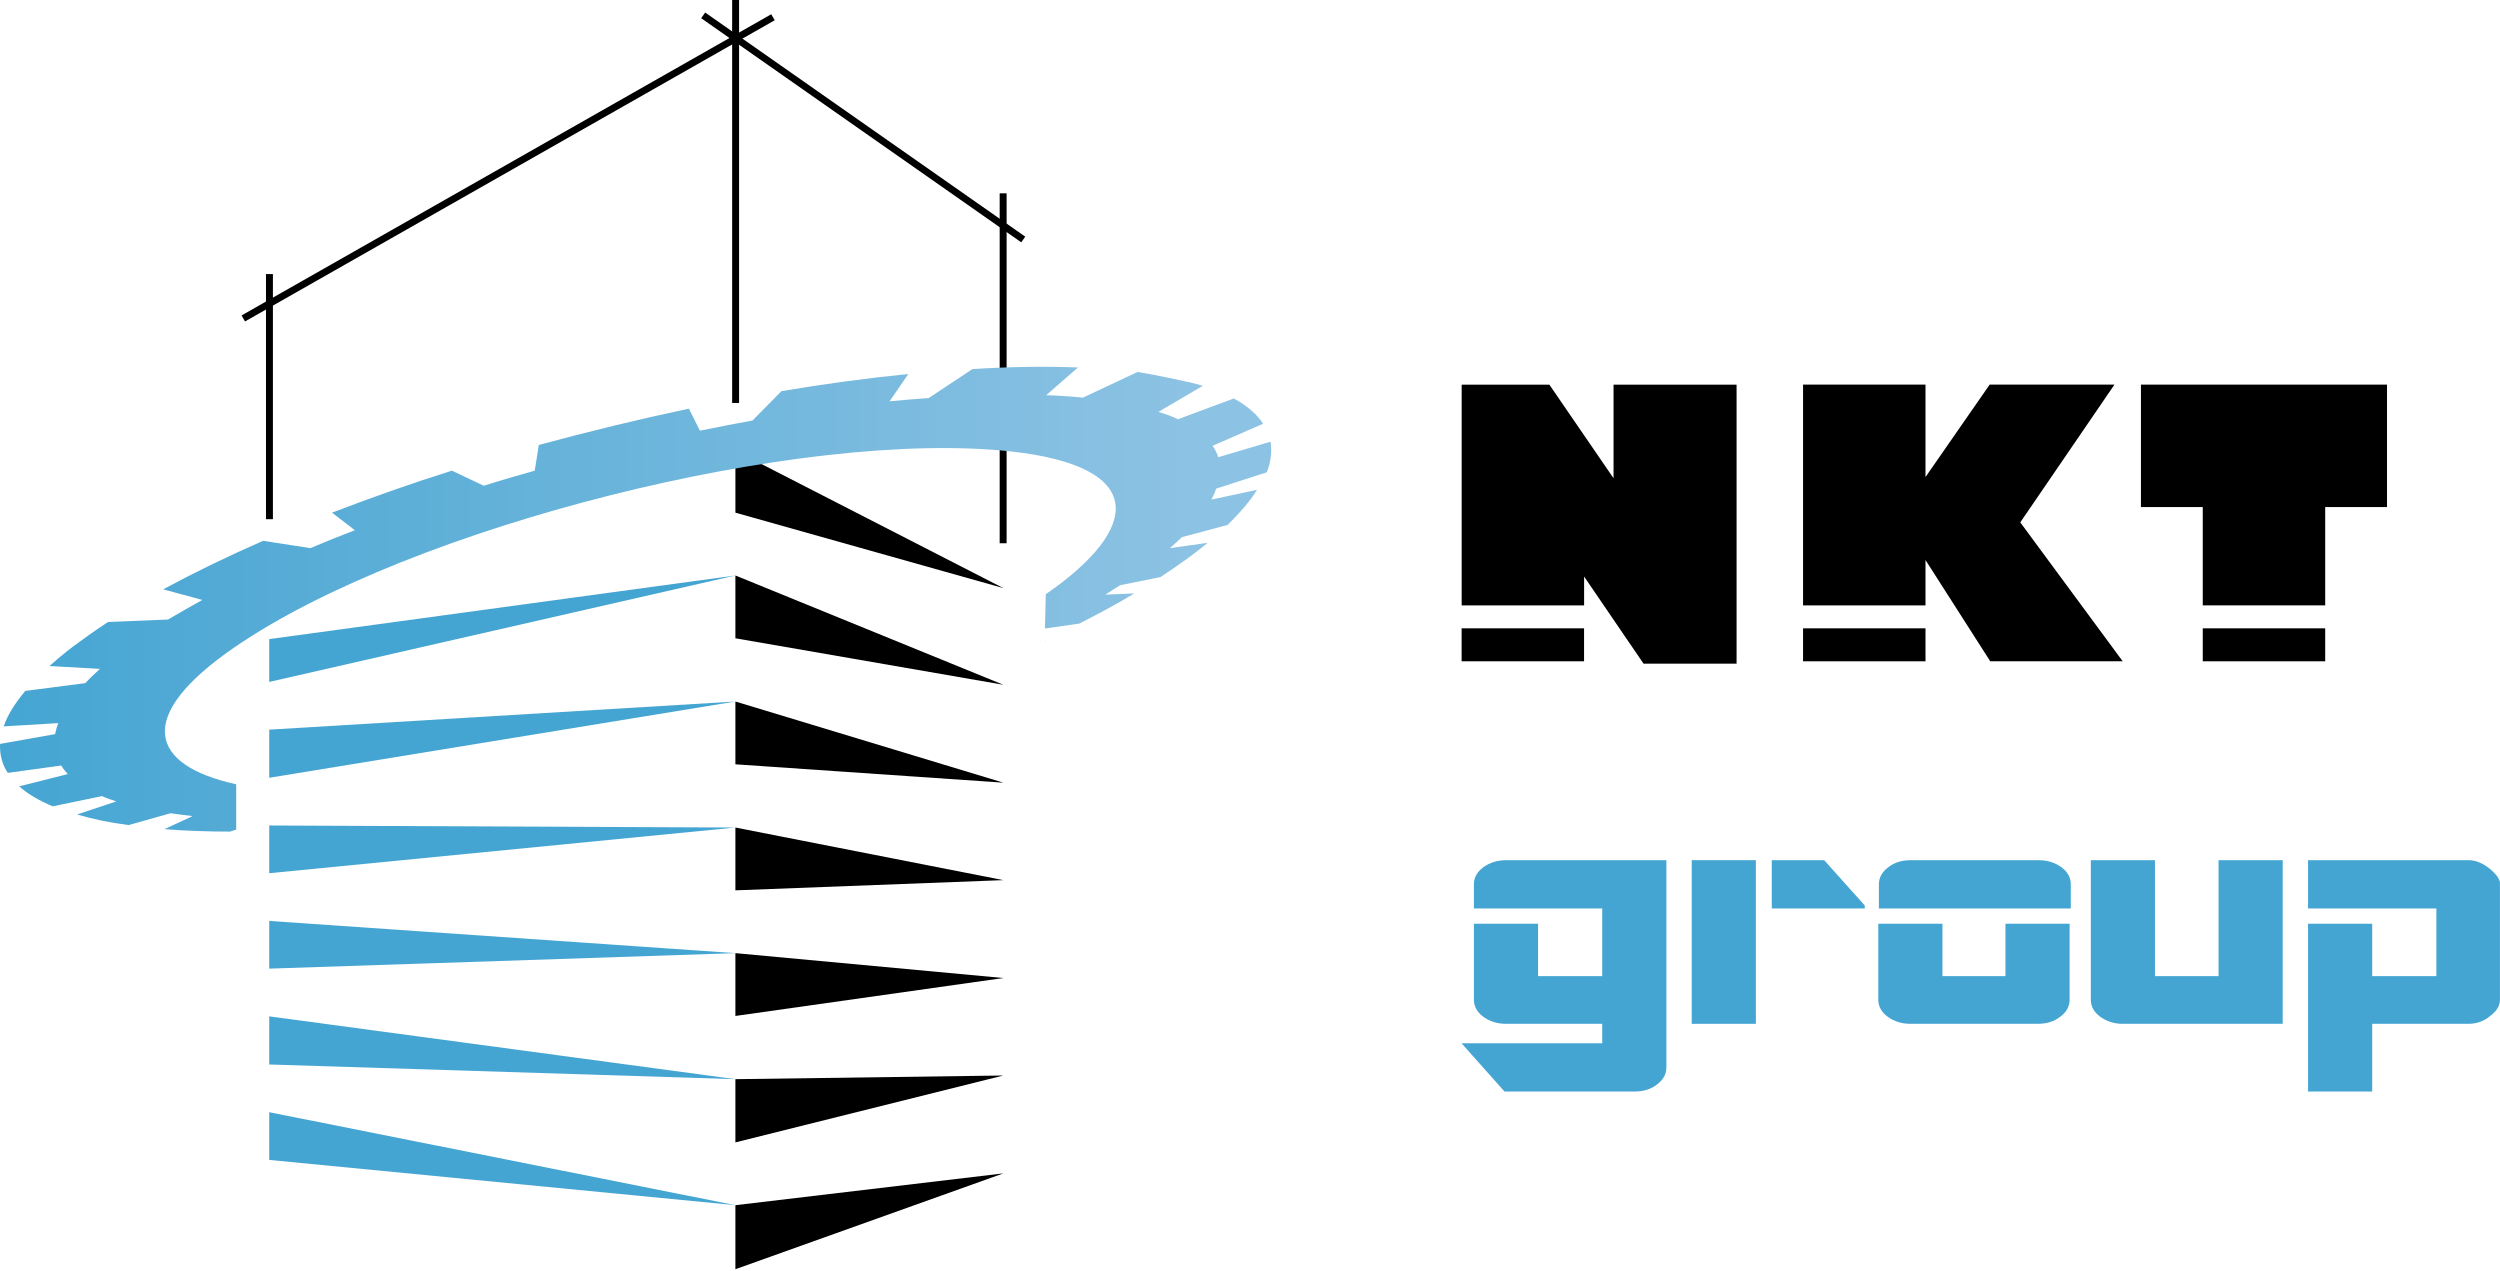 <?xml version="1.0" encoding="UTF-8"?> <svg xmlns="http://www.w3.org/2000/svg" width="480" height="244" viewBox="0 0 480 244" fill="none"> <path d="M304.14 120.639H280.631V126.968H304.14V120.639Z" fill="black"></path> <path d="M309.8 73.854V91.825L297.481 73.854H280.64V116.238H304.149V110.7L315.565 127.427H333.422V73.854H309.8Z" fill="black"></path> <path d="M369.696 120.64H346.187V126.969H369.696V120.64Z" fill="black"></path> <path d="M387.893 100.295L405.976 73.847H382.015L369.696 91.592V73.847H346.187V116.231H369.696V107.528L382.128 126.968H407.559L387.893 100.295Z" fill="black"></path> <path d="M446.438 120.64H422.929V126.969H446.438V120.64Z" fill="black"></path> <path d="M411.061 73.847V97.356H422.929V116.231H446.438V97.356H458.306V73.847H411.061Z" fill="black"></path> <path d="M284.796 166.511C283.553 167.415 282.988 168.546 282.988 169.789V174.423H307.627V187.421H295.307V177.361H282.988V191.942C282.988 193.185 283.553 194.315 284.796 195.219C286.039 196.123 287.509 196.576 289.204 196.576H307.627V200.305H280.614L288.865 209.573H313.843C315.539 209.573 317.008 209.121 318.138 208.217C319.382 207.313 319.947 206.183 319.947 204.939V165.155H289.204C287.509 165.155 286.039 165.607 284.796 166.511Z" fill="#45A5D2"></path> <path d="M337.129 165.153H324.81V196.574H337.129V165.153Z" fill="#45A5D2"></path> <path d="M385.271 187.418H372.952V177.359H360.632V191.939C360.632 193.182 361.197 194.313 362.441 195.217C363.684 196.121 365.153 196.573 366.735 196.573H391.262C392.957 196.573 394.426 196.121 395.557 195.217C396.8 194.313 397.365 193.182 397.365 191.939V177.359H385.045V187.418H385.271Z" fill="#45A5D2"></path> <path d="M426.074 187.419H413.755V165.153H401.435V191.94C401.435 193.183 402 194.313 403.243 195.217C404.487 196.122 405.956 196.574 407.538 196.574H438.281V165.153H425.961V187.419H426.074Z" fill="#45A5D2"></path> <path d="M477.955 166.735C476.485 165.605 475.242 165.153 473.886 165.153H443.143V174.421H467.783V187.419H455.463V177.359H443.143V209.571H455.463V196.574H473.886C475.468 196.574 476.825 196.122 478.068 195.104C479.424 194.087 479.989 193.07 479.989 191.94V169.787C480.102 168.883 479.311 167.865 477.955 166.735Z" fill="#45A5D2"></path> <path d="M350.24 165.153H340.18V174.421H358.038V173.856L350.24 165.153Z" fill="#45A5D2"></path> <path d="M395.784 166.509C394.541 165.605 393.072 165.153 391.376 165.153H366.85C365.154 165.153 363.685 165.605 362.555 166.509C361.312 167.413 360.747 168.544 360.747 169.787V173.856V174.421H361.199H397.592V169.787C397.592 168.544 397.027 167.413 395.784 166.509Z" fill="#45A5D2"></path> <path d="M141.196 243.691V231.397L192.644 225.289L141.196 243.691Z" fill="black"></path> <path d="M141.196 219.338V207.201L192.644 206.496L141.196 219.338Z" fill="black"></path> <path d="M141.196 195.063V183.003L192.644 187.78L141.196 195.063Z" fill="black"></path> <path d="M141.196 170.945V158.885L192.644 168.987L141.196 170.945Z" fill="black"></path> <path d="M141.196 146.748V134.689L192.644 150.272L141.196 146.748Z" fill="black"></path> <path d="M141.196 122.55V110.491L192.644 131.477L141.196 122.55Z" fill="black"></path> <path d="M141.199 98.432V86.53L192.647 112.919L141.199 98.432Z" fill="black"></path> <path d="M51.693 222.705L141.198 231.397L51.693 213.543V222.705Z" fill="#45A5D2"></path> <path d="M51.693 204.381L141.198 207.201L51.693 195.141V204.381Z" fill="#45A5D2"></path> <path d="M51.693 185.98L141.198 183.004L51.693 176.818V185.98Z" fill="#45A5D2"></path> <path d="M51.693 167.656L141.198 158.885L51.693 158.494V167.656Z" fill="#45A5D2"></path> <path d="M51.693 149.332L141.198 134.689L51.693 140.092V149.332Z" fill="#45A5D2"></path> <path d="M51.693 130.929L141.198 110.491L51.693 122.706V130.929Z" fill="#45A5D2"></path> <path d="M52.399 52.622H51.068V99.685H52.399V52.622Z" fill="black"></path> <path d="M141.903 0H140.572V77.368H141.903V0Z" fill="black"></path> <path d="M193.269 37.116H191.937V104.304H193.269V37.116Z" fill="black"></path> <path d="M148.082 2.734L46.382 60.563L47.04 61.72L148.74 3.891L148.082 2.734Z" fill="black"></path> <path d="M135.392 2.406L134.628 3.496L196.083 46.527L196.847 45.436L135.392 2.406Z" fill="black"></path> <path d="M243.231 90.679C244.014 88.643 244.249 86.686 243.935 84.806L233.912 87.782C233.677 86.999 233.286 86.294 232.816 85.589L242.526 81.361C241.351 79.56 239.472 77.915 236.888 76.506L226.16 80.499C225.063 79.951 223.81 79.481 222.401 79.09L230.936 74.078C228.274 73.217 219.582 71.572 218.407 71.416L207.914 76.349C205.643 76.114 203.294 75.957 200.866 75.879L206.974 70.554C200.788 70.319 193.975 70.398 186.693 70.868L178.314 76.427C175.808 76.584 173.302 76.819 170.796 77.054L174.399 71.807C166.568 72.59 158.424 73.687 150.045 75.096L144.485 80.734C141.118 81.361 137.751 81.987 134.384 82.692L132.269 78.463C122.637 80.499 113.006 82.849 103.452 85.433L102.669 90.366C99.38 91.306 96.091 92.245 92.881 93.263L86.773 90.366C78.785 92.872 71.111 95.613 63.75 98.432L68.136 101.799C65.238 102.895 62.341 104.07 59.6 105.244L50.517 103.835C43.547 106.889 37.126 110.021 31.331 113.153L38.849 115.189C36.578 116.442 34.385 117.695 32.271 118.948L20.76 119.418C18.332 120.984 16.061 122.629 13.947 124.195C12.303 125.448 10.815 126.701 9.484 127.875L19.194 128.423C18.176 129.363 17.236 130.224 16.375 131.164L4.863 132.652C2.827 135.079 1.418 137.35 0.713 139.465L11.206 138.838C10.893 139.543 10.736 140.248 10.58 140.952L0.008 142.832C-0.07 144.868 0.4 146.747 1.496 148.392L11.754 146.982C12.068 147.53 12.537 148.078 13.007 148.627L3.689 150.976C5.333 152.464 7.526 153.717 10.11 154.813L19.585 152.855C20.447 153.247 21.386 153.56 22.326 153.873L14.808 156.379C17.706 157.24 20.995 157.945 24.675 158.415L32.741 156.144C34.072 156.301 35.481 156.536 36.969 156.692L31.566 159.198C35.481 159.511 39.71 159.668 44.174 159.668L45.348 159.276V150.584C28.59 146.904 25.771 137.507 45.035 124.273C78.785 101.094 153.725 82.222 194.21 86.686C220.13 89.583 219.269 101.329 200.788 114.093L200.631 120.671L207.209 119.731C211.046 117.774 214.57 115.894 217.781 113.936L212.221 114.171C213.161 113.545 214.1 112.997 215.04 112.37L222.792 110.804C226.16 108.612 229.214 106.419 231.876 104.226L224.593 105.244C225.455 104.54 226.16 103.835 226.943 103.13L235.713 100.781C238.062 98.432 240.02 96.239 241.351 94.046L232.581 95.926C232.972 95.221 233.286 94.516 233.52 93.811L243.231 90.679Z" fill="url(#paint0_linear_158:79)"></path> <path d="M200.707 123.022C200.785 123.022 200.785 122.944 200.863 122.944H200.707V123.022Z" fill="url(#paint1_linear_158:79)"></path> <defs> <linearGradient id="paint0_linear_158:79" x1="0.008" y1="114.993" x2="244.086" y2="114.993" gradientUnits="userSpaceOnUse"> <stop stop-color="#45A5D2"></stop> <stop offset="0.932" stop-color="#8CC2E3"></stop> </linearGradient> <linearGradient id="paint1_linear_158:79" x1="200.708" y1="122.95" x2="200.877" y2="122.95" gradientUnits="userSpaceOnUse"> <stop stop-color="#45A5D2"></stop> <stop offset="0.932" stop-color="#8CC2E3"></stop> </linearGradient> </defs> </svg> 